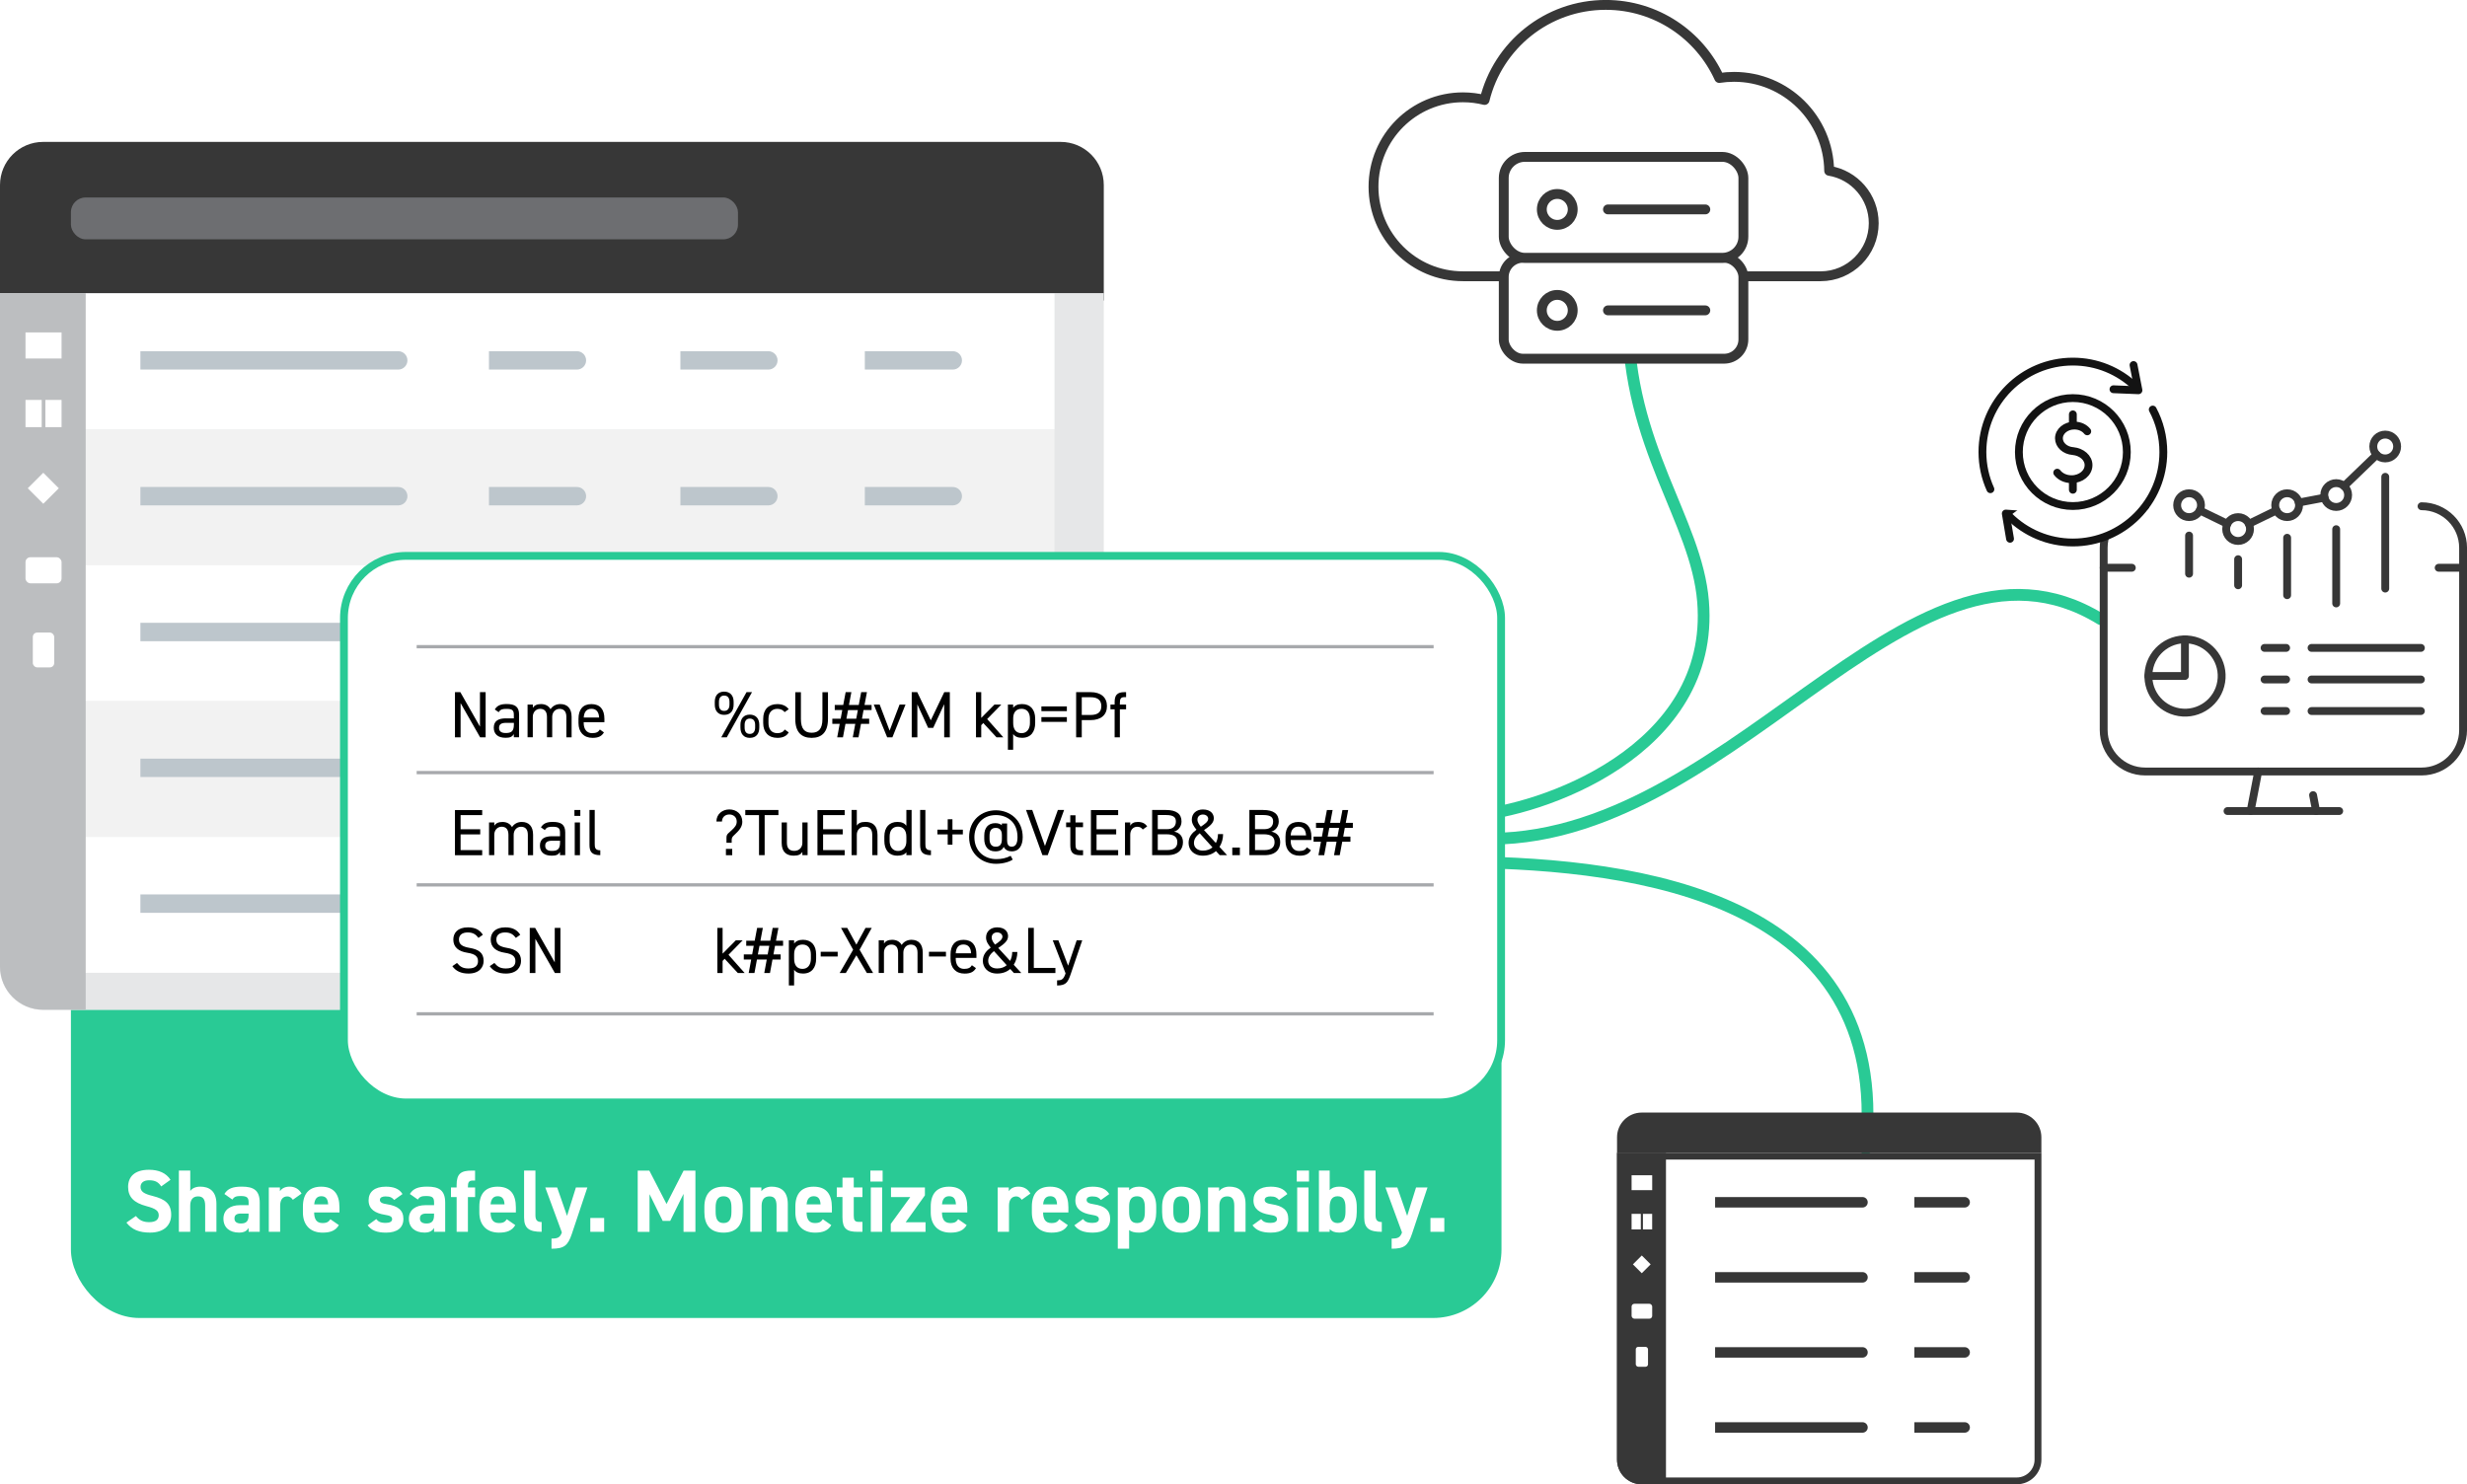 <?xml version="1.0" encoding="UTF-8"?><svg id="Layer_2" xmlns="http://www.w3.org/2000/svg" width="630.68" height="379.49" xmlns:xlink="http://www.w3.org/1999/xlink" viewBox="0 0 630.68 379.49"><defs><style>.cls-1,.cls-2,.cls-3,.cls-4,.cls-5{fill:none;}.cls-2{stroke:#a7a9ac;stroke-width:.84px;}.cls-2,.cls-6{stroke-miterlimit:10;}.cls-7{fill:#6d6e71;}.cls-3,.cls-4,.cls-8,.cls-9,.cls-5{stroke-linecap:round;stroke-linejoin:round;}.cls-3,.cls-8{stroke:#131313;}.cls-3,.cls-8,.cls-6{stroke-width:2px;}.cls-10{fill:#bcbec0;}.cls-4{stroke-width:3px;}.cls-4,.cls-6{stroke:#29ca95;}.cls-8,.cls-11,.cls-9,.cls-6{fill:#fff;}.cls-12{fill:#373737;}.cls-9{stroke-width:2.52px;}.cls-9,.cls-5{stroke:#373737;}.cls-13{fill:#f2f2f2;}.cls-14{fill:#29ca95;}.cls-6{filter:url(#outer-glow-1);}.cls-15{fill:#bdc6cc;}.cls-16{fill:#e6e7e8;}.cls-5{stroke-width:2.01px;}</style><filter id="outer-glow-1" x="62.73" y="116.52" width="347" height="191" filterUnits="userSpaceOnUse"><feOffset dx="0" dy="0"/><feGaussianBlur result="blur" stdDeviation="8"/><feFlood flood-color="#000" flood-opacity=".25"/><feComposite in2="blur" operator="in"/><feComposite in="SourceGraphic"/></filter></defs><g id="Layer_1-2"><rect class="cls-14" x="18.13" y="233.37" width="365.72" height="103.6" rx="17.48" ry="17.48"/><rect class="cls-1" x="26.49" y="299.28" width="349.14" height="30.51"/><path class="cls-11" d="M41.22,303.35c-.68-1.07-1.5-1.59-3.09-1.59-1.43,0-2.2.66-2.2,1.72,0,1.22,1,1.77,3.09,2.29,3.27.82,4.74,2.04,4.74,4.81,0,2.56-1.72,4.56-5.4,4.56-2.75,0-4.65-.75-6.04-2.56l2.43-1.68c.84,1.04,1.79,1.57,3.4,1.57,1.81,0,2.43-.79,2.43-1.75,0-1.09-.66-1.7-3.2-2.36-3.09-.82-4.63-2.29-4.63-4.88s1.63-4.4,5.35-4.4c2.5,0,4.38.84,5.49,2.56l-2.38,1.7Z"/><path class="cls-11" d="M45.74,299.28h2.9v5.2c.43-.57,1.23-1.09,2.54-1.09,2.29,0,4.15,1.09,4.15,4.45v7.1h-2.88v-6.65c0-1.77-.64-2.41-1.82-2.41-1.34,0-2,.89-2,2.38v6.67h-2.9v-15.66Z"/><path class="cls-11" d="M61.31,308.13h2.25v-.66c0-1.27-.39-1.68-2.02-1.68-1.11,0-1.66.16-2.13.91l-2.04-1.43c.84-1.38,2.11-1.88,4.45-1.88,2.93,0,4.58.86,4.58,4.11v7.44h-2.84v-1c-.45.77-1.13,1.2-2.45,1.2-2.36,0-3.99-1.25-3.99-3.56s1.82-3.45,4.2-3.45ZM63.55,310.27h-1.91c-1.18,0-1.7.39-1.7,1.27s.66,1.27,1.66,1.27c1.32,0,1.95-.57,1.95-2.11v-.43Z"/><path class="cls-11" d="M74.86,306.75c-.29-.43-.7-.86-1.43-.86-1.09,0-1.81.79-1.81,2.38v6.67h-2.9v-11.34h2.84v.95c.39-.57,1.13-1.16,2.47-1.16s2.38.59,3.06,1.77l-2.22,1.59Z"/><path class="cls-11" d="M86.63,313.22c-.79,1.38-2.11,1.93-4.15,1.93-3.4,0-5.04-2.2-5.04-5.13v-1.54c0-3.43,1.72-5.08,4.67-5.08,3.2,0,4.67,1.86,4.67,5.31v1.29h-6.47c.02,1.57.52,2.7,2.13,2.7,1.2,0,1.59-.36,2.02-.98l2.16,1.5ZM80.33,307.93h3.56c-.07-1.48-.66-2.09-1.75-2.09-1.16,0-1.7.79-1.81,2.09Z"/><path class="cls-11" d="M100.77,306.8c-.5-.59-1-.91-2.22-.91-.75,0-1.43.23-1.43.89s.61.93,1.81,1.11c2.79.43,4.2,1.5,4.2,3.74s-1.52,3.52-4.45,3.52c-2.31,0-3.72-.57-4.7-1.88l2.22-1.59c.45.61,1.02.98,2.43.98,1,0,1.61-.34,1.61-.93,0-.7-.5-.93-1.93-1.16-2.36-.39-4.08-1.38-4.08-3.68,0-2.16,1.54-3.49,4.38-3.49,1.86,0,3.4.43,4.29,1.88l-2.13,1.52Z"/><path class="cls-11" d="M108.72,308.13h2.25v-.66c0-1.27-.39-1.68-2.02-1.68-1.11,0-1.66.16-2.13.91l-2.04-1.43c.84-1.38,2.11-1.88,4.45-1.88,2.93,0,4.58.86,4.58,4.11v7.44h-2.84v-1c-.45.77-1.13,1.2-2.45,1.2-2.36,0-3.99-1.25-3.99-3.56s1.82-3.45,4.2-3.45ZM110.96,310.27h-1.91c-1.18,0-1.7.39-1.7,1.27s.66,1.27,1.66,1.27c1.32,0,1.95-.57,1.95-2.11v-.43Z"/><path class="cls-11" d="M116.73,303.6v-.61c0-2.93,1.13-3.7,3.88-3.7h.84v2.54h-.54c-1.07,0-1.29.48-1.29,1.61v.16h1.84v2.45h-1.84v8.89h-2.88v-8.89h-1.45v-2.45h1.45Z"/><path class="cls-11" d="M131.73,313.22c-.79,1.38-2.11,1.93-4.15,1.93-3.4,0-5.04-2.2-5.04-5.13v-1.54c0-3.43,1.72-5.08,4.67-5.08,3.2,0,4.67,1.86,4.67,5.31v1.29h-6.47c.02,1.57.52,2.7,2.13,2.7,1.2,0,1.59-.36,2.02-.98l2.16,1.5ZM125.42,307.93h3.56c-.07-1.48-.66-2.09-1.75-2.09-1.16,0-1.7.79-1.81,2.09Z"/><path class="cls-11" d="M133.98,299.28h2.9v11.37c0,1.22.36,1.79,1.59,1.79v2.5c-3.06,0-4.49-.79-4.49-3.63v-12.03Z"/><path class="cls-11" d="M142.44,303.6l2.52,7.26,2.27-7.26h2.93l-3.97,11.87c-1.02,3.04-2.02,3.79-5.2,3.79v-2.59c1.57,0,2.18-.25,2.65-1.57l-4.24-11.5h3.04Z"/><path class="cls-11" d="M154.45,314.94h-3.54v-3.54h3.54v3.54Z"/><path class="cls-11" d="M170.4,307.82l4.36-8.53h3.02v15.66h-3.04v-9.71l-3.4,6.9h-1.93l-3.36-6.83v9.64h-3.02v-15.66h2.97l4.4,8.53Z"/><path class="cls-11" d="M189.87,309.93c0,3.11-1.47,5.22-4.9,5.22s-4.9-2.04-4.9-5.22v-1.36c0-3.4,1.79-5.17,4.9-5.17s4.9,1.77,4.9,5.17v1.36ZM186.99,309.84v-1.18c0-1.82-.59-2.81-2.02-2.81s-2.02,1-2.02,2.81v1.18c0,1.63.41,2.86,2.02,2.86s2.02-1.23,2.02-2.86Z"/><path class="cls-11" d="M191.8,303.6h2.84v.95c.43-.57,1.34-1.16,2.61-1.16,2.29,0,4.15,1.09,4.15,4.45v7.1h-2.88v-6.65c0-1.77-.63-2.41-1.81-2.41-1.34,0-2,.89-2,2.38v6.67h-2.9v-11.34Z"/><path class="cls-11" d="M212.52,313.22c-.79,1.38-2.11,1.93-4.15,1.93-3.4,0-5.04-2.2-5.04-5.13v-1.54c0-3.43,1.72-5.08,4.67-5.08,3.2,0,4.67,1.86,4.67,5.31v1.29h-6.47c.02,1.57.52,2.7,2.13,2.7,1.2,0,1.59-.36,2.02-.98l2.16,1.5ZM206.21,307.93h3.56c-.07-1.48-.66-2.09-1.75-2.09-1.16,0-1.7.79-1.82,2.09Z"/><path class="cls-11" d="M213.93,303.6h1.45v-2.5h2.88v2.5h2.22v2.45h-2.22v4.74c0,1.13.23,1.61,1.29,1.61h.93v2.54h-1.23c-2.75,0-3.88-.77-3.88-3.7v-5.2h-1.45v-2.45Z"/><path class="cls-11" d="M222.51,299.28h3.13v2.81h-3.13v-2.81ZM222.62,303.6h2.9v11.34h-2.9v-11.34Z"/><path class="cls-11" d="M232.7,306.05h-4.92v-2.45h8.67v2.02l-4.92,6.88h5.08v2.45h-8.89v-2.02l4.99-6.88Z"/><path class="cls-11" d="M247.13,313.22c-.79,1.38-2.11,1.93-4.15,1.93-3.4,0-5.04-2.2-5.04-5.13v-1.54c0-3.43,1.72-5.08,4.67-5.08,3.2,0,4.67,1.86,4.67,5.31v1.29h-6.47c.02,1.57.52,2.7,2.13,2.7,1.2,0,1.59-.36,2.02-.98l2.16,1.5ZM240.82,307.93h3.56c-.07-1.48-.66-2.09-1.75-2.09-1.16,0-1.7.79-1.81,2.09Z"/><path class="cls-11" d="M261.2,306.75c-.29-.43-.7-.86-1.43-.86-1.09,0-1.82.79-1.82,2.38v6.67h-2.9v-11.34h2.84v.95c.39-.57,1.13-1.16,2.47-1.16s2.38.59,3.06,1.77l-2.22,1.59Z"/><path class="cls-11" d="M272.98,313.22c-.79,1.38-2.11,1.93-4.15,1.93-3.4,0-5.04-2.2-5.04-5.13v-1.54c0-3.43,1.72-5.08,4.67-5.08,3.2,0,4.67,1.86,4.67,5.31v1.29h-6.47c.02,1.57.52,2.7,2.13,2.7,1.2,0,1.59-.36,2.02-.98l2.16,1.5ZM266.67,307.93h3.56c-.07-1.48-.66-2.09-1.75-2.09-1.16,0-1.7.79-1.81,2.09Z"/><path class="cls-11" d="M281.44,306.8c-.5-.59-1-.91-2.22-.91-.75,0-1.43.23-1.43.89s.61.93,1.82,1.11c2.79.43,4.2,1.5,4.2,3.74s-1.52,3.52-4.45,3.52c-2.31,0-3.72-.57-4.7-1.88l2.22-1.59c.45.61,1.02.98,2.43.98,1,0,1.61-.34,1.61-.93,0-.7-.5-.93-1.93-1.16-2.36-.39-4.08-1.38-4.08-3.68,0-2.16,1.54-3.49,4.38-3.49,1.86,0,3.4.43,4.29,1.88l-2.13,1.52Z"/><path class="cls-11" d="M295.58,310.02c0,2.95-1.5,5.13-4.42,5.13-1.18,0-1.97-.23-2.5-.66v4.77h-2.9v-15.66h2.9v.75c.54-.61,1.36-.95,2.52-.95,2.63,0,4.4,1.84,4.4,5.08v1.54ZM292.68,309.84v-1.18c0-1.82-.57-2.81-2-2.81s-2.02.91-2.02,2.56v1.43c0,1.63.39,2.86,2.02,2.86s2-1.23,2-2.86Z"/><path class="cls-11" d="M306.89,309.93c0,3.11-1.47,5.22-4.9,5.22s-4.9-2.04-4.9-5.22v-1.36c0-3.4,1.79-5.17,4.9-5.17s4.9,1.77,4.9,5.17v1.36ZM304,309.84v-1.18c0-1.82-.59-2.81-2.02-2.81s-2.02,1-2.02,2.81v1.18c0,1.63.41,2.86,2.02,2.86s2.02-1.23,2.02-2.86Z"/><path class="cls-11" d="M308.82,303.6h2.84v.95c.43-.57,1.34-1.16,2.61-1.16,2.29,0,4.15,1.09,4.15,4.45v7.1h-2.88v-6.65c0-1.77-.63-2.41-1.81-2.41-1.34,0-2,.89-2,2.38v6.67h-2.9v-11.34Z"/><path class="cls-11" d="M326.97,306.8c-.5-.59-1-.91-2.22-.91-.75,0-1.43.23-1.43.89s.61.93,1.82,1.11c2.79.43,4.2,1.5,4.2,3.74s-1.52,3.52-4.45,3.52c-2.31,0-3.72-.57-4.7-1.88l2.22-1.59c.45.61,1.02.98,2.43.98,1,0,1.61-.34,1.61-.93,0-.7-.5-.93-1.93-1.16-2.36-.39-4.08-1.38-4.08-3.68,0-2.16,1.54-3.49,4.38-3.49,1.86,0,3.4.43,4.29,1.88l-2.13,1.52Z"/><path class="cls-11" d="M331.51,299.28h3.13v2.81h-3.13v-2.81ZM331.62,303.6h2.9v11.34h-2.9v-11.34Z"/><path class="cls-11" d="M339.93,304.3c.61-.66,1.48-.91,2.45-.91,2.72,0,4.47,1.77,4.47,5.17v1.36c0,3.11-1.47,5.22-4.47,5.22-1.11,0-1.91-.29-2.45-.88v.68h-2.75v-15.66h2.75v5.01ZM343.97,309.84v-1.18c0-1.82-.59-2.81-2.02-2.81s-2.02,1-2.02,2.81v1.18c0,1.63.5,2.86,2.02,2.86s2.02-1.23,2.02-2.86Z"/><path class="cls-11" d="M348.76,299.28h2.9v11.37c0,1.22.36,1.79,1.59,1.79v2.5c-3.06,0-4.49-.79-4.49-3.63v-12.03Z"/><path class="cls-11" d="M357.22,303.6l2.52,7.26,2.27-7.26h2.93l-3.97,11.87c-1.02,3.04-2.02,3.79-5.2,3.79v-2.59c1.57,0,2.18-.25,2.65-1.57l-4.24-11.5h3.04Z"/><path class="cls-11" d="M369.23,314.94h-3.54v-3.54h3.54v3.54Z"/><path class="cls-12" d="M11.03,36.28h260.12c6.09,0,11.03,4.94,11.03,11.03v29.53H0v-29.53c0-6.09,4.94-11.03,11.03-11.03Z"/><path class="cls-16" d="M0,74.94h282.18v172.25c0,6.09-4.94,11.03-11.03,11.03H11.03c-6.09,0-11.03-4.94-11.03-11.03V74.94h0Z"/><rect class="cls-11" x="21.36" y="75.09" width="248.22" height="34.74"/><path class="cls-15" d="M35.89,89.79h65.92c1.29,0,2.35,1.05,2.35,2.35h0c0,1.29-1.05,2.35-2.35,2.35H35.89v-4.69h0Z"/><path class="cls-15" d="M125,89.79h22.49c1.29,0,2.35,1.05,2.35,2.35h0c0,1.29-1.05,2.35-2.35,2.35h-22.49v-4.69h0Z"/><path class="cls-15" d="M173.94,89.79h22.49c1.29,0,2.35,1.05,2.35,2.35h0c0,1.29-1.05,2.35-2.35,2.35h-22.49v-4.69h0Z"/><path class="cls-15" d="M221.09,89.79h22.49c1.29,0,2.35,1.05,2.35,2.35h0c0,1.29-1.05,2.35-2.35,2.35h-22.49v-4.69h0Z"/><rect class="cls-13" x="21.36" y="109.81" width="248.22" height="34.74"/><path class="cls-15" d="M35.89,124.51h65.92c1.29,0,2.35,1.05,2.35,2.35h0c0,1.29-1.05,2.35-2.35,2.35H35.89v-4.69h0Z"/><path class="cls-15" d="M125,124.51h22.49c1.29,0,2.35,1.05,2.35,2.35h0c0,1.29-1.05,2.35-2.35,2.35h-22.49v-4.69h0Z"/><path class="cls-15" d="M173.94,124.51h22.49c1.29,0,2.35,1.05,2.35,2.35h0c0,1.29-1.05,2.35-2.35,2.35h-22.49v-4.69h0Z"/><path class="cls-15" d="M221.09,124.51h22.49c1.29,0,2.35,1.05,2.35,2.35h0c0,1.29-1.05,2.35-2.35,2.35h-22.49v-4.69h0Z"/><rect class="cls-11" x="21.36" y="144.54" width="248.22" height="34.74"/><path class="cls-15" d="M35.89,159.24h65.92c1.29,0,2.35,1.05,2.35,2.35h0c0,1.29-1.05,2.35-2.35,2.35H35.89v-4.69h0Z"/><path class="cls-15" d="M125,159.24h22.49c1.29,0,2.35,1.05,2.35,2.35h0c0,1.29-1.05,2.35-2.35,2.35h-22.49v-4.69h0Z"/><path class="cls-15" d="M173.94,159.24h22.49c1.29,0,2.35,1.05,2.35,2.35h0c0,1.29-1.05,2.35-2.35,2.35h-22.49v-4.69h0Z"/><path class="cls-15" d="M221.09,159.24h22.49c1.29,0,2.35,1.05,2.35,2.35h0c0,1.29-1.05,2.35-2.35,2.35h-22.49v-4.69h0Z"/><rect class="cls-13" x="21.36" y="179.26" width="248.22" height="34.74"/><path class="cls-15" d="M35.89,193.96h65.92c1.29,0,2.35,1.05,2.35,2.35h0c0,1.29-1.05,2.35-2.35,2.35H35.89v-4.69h0Z"/><path class="cls-15" d="M125,193.96h22.49c1.29,0,2.35,1.05,2.35,2.35h0c0,1.29-1.05,2.35-2.35,2.35h-22.49v-4.69h0Z"/><path class="cls-15" d="M173.94,193.96h22.49c1.29,0,2.35,1.05,2.35,2.35h0c0,1.29-1.05,2.35-2.35,2.35h-22.49v-4.69h0Z"/><path class="cls-15" d="M221.09,193.96h22.49c1.29,0,2.35,1.05,2.35,2.35h0c0,1.29-1.05,2.35-2.35,2.35h-22.49v-4.69h0Z"/><rect class="cls-11" x="21.36" y="213.98" width="248.22" height="34.74"/><path class="cls-15" d="M35.89,228.68h65.92c1.29,0,2.35,1.05,2.35,2.35h0c0,1.29-1.05,2.35-2.35,2.35H35.89v-4.69h0Z"/><path class="cls-15" d="M125,228.68h22.49c1.29,0,2.35,1.05,2.35,2.35h0c0,1.29-1.05,2.35-2.35,2.35h-22.49v-4.69h0Z"/><path class="cls-15" d="M173.94,228.68h22.49c1.29,0,2.35,1.05,2.35,2.35h0c0,1.29-1.05,2.35-2.35,2.35h-22.49v-4.69h0Z"/><path class="cls-15" d="M221.09,228.68h22.49c1.29,0,2.35,1.05,2.35,2.35h0c0,1.29-1.05,2.35-2.35,2.35h-22.49v-4.69h0Z"/><path class="cls-10" d="M0,74.94h21.91v183.22h-10.89c-6.08,0-11.02-4.94-11.02-11.02V74.94h0Z"/><rect class="cls-11" x="6.52" y="84.99" width="9.22" height="6.67"/><rect class="cls-11" x="6.52" y="142.47" width="9.22" height="6.67" rx="1.25" ry="1.25"/><rect class="cls-11" x="8.39" y="161.73" width="5.47" height="8.9" rx="1.11" ry="1.11"/><rect class="cls-11" x="6.52" y="102.25" width="4.14" height="6.96"/><rect class="cls-11" x="11.6" y="102.25" width="4.14" height="6.96"/><rect class="cls-11" x="8.26" y="122.03" width="5.61" height="5.61" transform="translate(-85.03 44.39) rotate(-45)"/><rect class="cls-7" x="18.13" y="50.49" width="170.53" height="10.7" rx="3.76" ry="3.76"/><path class="cls-4" d="M376.09,208.56c17.51-1.13,62.41-16.4,59.29-54.78-1.69-20.89-19.2-39.53-19.2-72.85"/><path class="cls-4" d="M374.96,214.2c66.07,5.65,112.38-86.4,162.07-55.91"/><path class="cls-4" d="M374.96,220.41c43.48.56,108.58,8.83,102.01,73.31"/><rect class="cls-6" x="87.93" y="142.12" width="295.82" height="139.75" rx="15.91" ry="15.91"/><rect class="cls-1" x="114.89" y="176.96" width="259.01" height="93.88"/><path d="M124.15,176.96v11.55h-1.41l-4.99-8.74v8.74h-1.44v-11.55h1.37l5.02,8.82v-8.82h1.44Z"/><path d="M129.37,183.67h1.99v-.97c0-1.19-.55-1.46-1.86-1.46-1,0-1.54.08-2.01.85l-1-.7c.59-.97,1.44-1.39,3.03-1.39,2.13,0,3.18.69,3.18,2.69v5.81h-1.34v-.82c-.47.77-1.04.95-2.13.95-1.94,0-3-.95-3-2.58,0-1.81,1.29-2.39,3.13-2.39ZM131.36,184.81h-1.99c-1.32,0-1.79.45-1.79,1.29,0,.94.67,1.31,1.66,1.31,1.24,0,2.13-.23,2.13-2.11v-.49Z"/><path d="M134.88,180.14h1.34v.82c.37-.57,1-.95,2.08-.95s1.97.45,2.44,1.32c.57-.89,1.49-1.32,2.51-1.32,1.79,0,2.88,1.1,2.88,3.28v5.22h-1.34v-5.21c0-1.52-.75-2.06-1.74-2.06-1.07,0-1.88.85-1.88,2.04v5.22h-1.34v-5.21c0-1.52-.75-2.06-1.74-2.06-1.09,0-1.88.89-1.88,2.04v5.22h-1.34v-8.37Z"/><path d="M154.4,187.24c-.59,1.02-1.47,1.41-2.93,1.41-2.24,0-3.58-1.46-3.58-3.78v-1.1c0-2.38,1.12-3.75,3.31-3.75s3.31,1.36,3.31,3.75v.87h-5.29v.23c0,1.44.69,2.58,2.14,2.58,1.09,0,1.64-.32,1.99-.94l1.04.74ZM149.23,183.46h3.93c-.07-1.41-.69-2.24-1.96-2.24s-1.89.85-1.97,2.24Z"/><path d="M187.55,180.14c0,1.51-.72,2.63-2.43,2.63-1.52,0-2.39-1-2.39-2.63v-.72c0-1.62.9-2.59,2.39-2.59s2.43.95,2.43,2.59v.72ZM186.49,180.12v-.67c0-1.04-.47-1.61-1.37-1.61-.85,0-1.32.59-1.32,1.61v.67c0,.94.33,1.64,1.32,1.64s1.37-.72,1.37-1.64ZM192.25,176.96l-6.45,11.55h-1.41l6.46-11.55h1.39ZM194.11,186.02c0,1.51-.72,2.63-2.43,2.63-1.52,0-2.39-1-2.39-2.63v-.72c0-1.62.9-2.59,2.39-2.59s2.43.95,2.43,2.59v.72ZM193.05,186v-.67c0-1.04-.47-1.61-1.37-1.61-.85,0-1.32.59-1.32,1.61v.67c0,.94.33,1.64,1.32,1.64s1.37-.72,1.37-1.64Z"/><path d="M201.63,187.24c-.52.97-1.54,1.41-2.9,1.41-2.29,0-3.62-1.47-3.62-3.78v-1.1c0-2.38,1.36-3.75,3.62-3.75,1.26,0,2.29.45,2.9,1.31l-1.05.74c-.37-.54-1.07-.84-1.84-.84-1.44,0-2.28.97-2.28,2.54v1.1c0,1.44.67,2.58,2.28,2.58.79,0,1.51-.27,1.86-.94l1.04.74Z"/><path d="M211.67,176.96v6.85c0,3.42-1.62,4.84-4.18,4.84s-4.18-1.42-4.18-4.82v-6.86h1.44v6.86c0,2.53.97,3.51,2.75,3.51s2.75-.99,2.75-3.51v-6.86h1.44Z"/><path d="M215.57,180.24l.62-3.28h1.46l-.62,3.28h2.51l.62-3.28h1.47l-.62,3.28h1.81v1.3h-2.06l-.4,2.21h1.84v1.31h-2.09l-.64,3.45h-1.46l.64-3.45h-2.51l-.64,3.45h-1.47l.64-3.45h-1.89v-1.31h2.14l.4-2.21h-1.92v-1.3h2.18ZM216.38,183.76h2.51l.42-2.21h-2.51l-.42,2.21Z"/><path d="M231.49,180.14l-3.35,8.37h-1.34l-3.42-8.37h1.51l2.54,6.66,2.54-6.66h1.51Z"/><path d="M237.95,184.16l3.45-7.2h1.42v11.55h-1.44v-8.47l-2.81,6.06h-1.29l-2.76-6.01v8.42h-1.44v-11.55h1.41l3.46,7.2Z"/><path d="M255.98,180.14l-3.62,3.7,4.13,4.67h-1.74l-3.38-3.65-.52.55v3.1h-1.34v-11.55h1.34v6.59l3.38-3.41h1.74Z"/><path d="M261.29,180.01c2.08,0,3.35,1.36,3.35,3.75v1.1c0,2.18-1.07,3.78-3.35,3.78-1.11,0-1.83-.35-2.28-.97v4.02h-1.34v-11.55h1.34v.84c.45-.62,1.17-.97,2.28-.97ZM263.3,184.86v-1.1c0-1.59-.77-2.54-2.14-2.54s-2.14.92-2.14,2.43v1.22c0,1.44.6,2.58,2.14,2.58,1.42,0,2.14-1.16,2.14-2.58Z"/><path d="M266.23,180.61h6.51v1.21h-6.51v-1.21ZM266.23,183.35h6.51v1.21h-6.51v-1.21Z"/><path d="M276.55,184.11v4.4h-1.44v-11.55h3.68c2.66,0,4.2,1.34,4.2,3.58s-1.52,3.57-4.2,3.57h-2.24ZM278.79,182.8c1.96,0,2.76-.84,2.76-2.26s-.8-2.28-2.76-2.28h-2.24v4.54h2.24Z"/><path d="M284.95,180.14v-.6c0-1.74.57-2.58,2.54-2.58h.39v1.27h-.33c-1.12,0-1.26.49-1.26,1.64v.27h1.59v1.21h-1.59v7.16h-1.34v-7.16h-1.07v-1.21h1.07Z"/><path d="M123.27,207.09v1.31h-5.52v3.62h5.02v1.31h-5.02v4.02h5.52v1.31h-6.96v-11.55h6.96Z"/><path d="M125.03,210.28h1.34v.82c.37-.57,1-.95,2.08-.95s1.97.45,2.44,1.32c.57-.89,1.49-1.32,2.51-1.32,1.79,0,2.88,1.1,2.88,3.28v5.22h-1.34v-5.21c0-1.52-.75-2.06-1.74-2.06-1.07,0-1.88.85-1.88,2.04v5.22h-1.34v-5.21c0-1.52-.75-2.06-1.74-2.06-1.09,0-1.88.89-1.88,2.04v5.22h-1.34v-8.37Z"/><path d="M141.17,213.81h1.99v-.97c0-1.19-.55-1.46-1.86-1.46-1,0-1.54.08-2.01.85l-1-.7c.59-.97,1.44-1.39,3.03-1.39,2.13,0,3.18.69,3.18,2.69v5.81h-1.34v-.82c-.47.77-1.04.95-2.13.95-1.94,0-3-.95-3-2.58,0-1.81,1.29-2.39,3.13-2.39ZM143.16,214.95h-1.99c-1.32,0-1.79.45-1.79,1.29,0,.94.67,1.31,1.66,1.31,1.24,0,2.13-.23,2.13-2.11v-.49Z"/><path d="M146.85,207.09h1.51v1.51h-1.51v-1.51ZM146.93,210.28h1.34v8.37h-1.34v-8.37Z"/><path d="M150.7,207.09h1.34v8.64c0,.9.05,1.67,1.42,1.67v1.24c-2.11,0-2.76-.84-2.76-2.58v-8.97Z"/><path d="M185.72,215.48v-1.29c0-.5.12-.84.49-1.17l.82-.74c.87-.79,1.31-1.36,1.31-2.23,0-1.21-.92-1.81-1.88-1.81-1.04,0-1.86.62-1.89,1.81h-1.42c0-1.91,1.51-3.1,3.31-3.1s3.31,1.19,3.31,3.16c0,1.37-.92,2.29-1.74,3.08l-.49.47c-.35.35-.49.59-.49,1.19v.62h-1.34ZM187.19,217.04h-1.61v1.61h1.61v-1.61Z"/><path d="M199,207.09v1.31h-3.52v10.24h-1.44v-10.24h-3.51v-1.31h8.47Z"/><path d="M206.46,218.64h-1.34v-.82c-.42.64-1,.95-2.24.95-1.79,0-3.05-.94-3.05-3.28v-5.22h1.34v5.21c0,1.69.92,2.06,1.91,2.06,1.26,0,2.04-.89,2.04-2.04v-5.22h1.34v8.37Z"/><path d="M215.94,207.09v1.31h-5.52v3.62h5.02v1.31h-5.02v4.02h5.52v1.31h-6.96v-11.55h6.96Z"/><path d="M217.7,207.09h1.34v4c.42-.64,1-.95,2.24-.95,1.79,0,3.05.94,3.05,3.28v5.22h-1.34v-5.21c0-1.69-.92-2.06-1.91-2.06-1.26,0-2.04.89-2.04,2.04v5.22h-1.34v-11.55Z"/><path d="M231.71,207.09h1.34v11.55h-1.34v-.74c-.45.59-1.17.87-2.28.87-2.28,0-3.35-1.61-3.35-3.78v-1.1c0-2.39,1.27-3.75,3.35-3.75,1.1,0,1.82.35,2.28.97v-4.02ZM231.71,215.11v-1.22c0-1.57-.77-2.54-2.14-2.54s-2.14.95-2.14,2.54v1.1c0,1.42.72,2.58,2.14,2.58s2.14-1.07,2.14-2.46Z"/><path d="M235.23,207.09h1.34v8.64c0,.9.05,1.67,1.42,1.67v1.24c-2.11,0-2.76-.84-2.76-2.58v-8.97Z"/><path d="M239.64,212.12h2.64v-2.66h1.21v2.66h2.66v1.21h-2.66v2.64h-1.21v-2.64h-2.64v-1.21Z"/><path d="M257.47,214.88c0,1.34.59,1.59,1.19,1.59,1.1,0,1.46-1.04,1.46-2.44,0-4.07-2.9-5.64-5.51-5.64-3.83,0-5.51,3.01-5.51,5.64,0,3.7,2.66,5.62,5.59,5.62,1.37,0,2.48-.23,3.68-.84l.52.95c-.47.4-2.13,1.09-4.29,1.09-3.4,0-6.85-2.39-6.85-6.83s3.3-6.85,6.85-6.85,6.85,2.49,6.85,6.85c0,2.06-.85,3.65-2.83,3.65-.85,0-1.66-.37-2.03-1.16-.33.77-.99,1.16-2.16,1.16-1.91,0-2.81-1.36-2.81-3.18v-.87c0-2.03,1.05-3.16,2.81-3.16.77,0,1.31.2,1.69.55v-.47h1.34v4.33ZM256.13,214.43v-.92c0-1.22-.54-1.84-1.57-1.84-1.11,0-1.59.67-1.59,2.03v.74c0,1.24.45,2.04,1.59,2.04,1.24,0,1.57-.8,1.57-2.04Z"/><path d="M263.89,207.09l3.25,9.21,3.3-9.21h1.59l-4.18,11.55h-1.36l-4.19-11.55h1.59Z"/><path d="M272.54,210.28h1.07v-1.84h1.34v1.84h1.92v1.21h-1.92v4.25c0,1.15.13,1.64,1.26,1.64h.67v1.27h-.72c-1.97,0-2.54-.84-2.54-2.58v-4.59h-1.07v-1.21Z"/><path d="M285.85,207.09v1.31h-5.52v3.62h5.02v1.31h-5.02v4.02h5.52v1.31h-6.96v-11.55h6.96Z"/><path d="M292.14,212.08c-.35-.49-.79-.7-1.41-.7-1.02,0-1.79.77-1.79,2.03v5.24h-1.34v-8.37h1.34v.82c.35-.59.92-.95,1.94-.95,1.14,0,1.86.38,2.39,1.14l-1.14.8Z"/><path d="M298.07,207.09c2.69,0,3.98,1.02,3.98,2.95,0,1.21-.79,2.31-1.91,2.58,1.46.27,2.28,1.24,2.28,2.71,0,1.67-1.02,3.31-3.98,3.31h-3.9v-11.55h3.53ZM295.98,212h2.34c1.62,0,2.29-.82,2.29-1.96,0-1.02-.52-1.66-2.54-1.66h-2.09v3.62ZM295.98,217.34h2.46c1.74,0,2.54-.75,2.54-2.01,0-1.39-.9-2.03-2.81-2.03h-2.19v4.03Z"/><path d="M305.87,212.13c-.7-.85-1.19-1.61-1.19-2.58,0-1.56,1.17-2.59,2.83-2.59,2.09,0,2.8,1.21,2.8,2.26,0,1.31-1.26,2.14-2.51,3.01l3.03,3.3c.37-.69.54-1.47.54-2.28h1.31c0,1.14-.3,2.31-.92,3.28l1.94,2.11h-1.89l-.95-1.04c-.82.72-1.92,1.17-3.35,1.17-2.46,0-3.65-1.61-3.65-3.25s.95-2.59,2.03-3.4ZM309.96,216.64l-3.26-3.6c-.84.67-1.47,1.44-1.47,2.48,0,1.21.92,1.96,2.28,1.96,1.04,0,1.86-.32,2.46-.84ZM306.99,211.36c1-.67,1.88-1.26,1.88-2.04,0-.45-.42-1.07-1.36-1.07-.82,0-1.39.52-1.39,1.31,0,.69.47,1.34.87,1.81Z"/><path d="M316.97,218.64h-1.94v-1.94h1.94v1.94Z"/><path d="M322.93,207.09c2.69,0,3.98,1.02,3.98,2.95,0,1.21-.79,2.31-1.91,2.58,1.46.27,2.28,1.24,2.28,2.71,0,1.67-1.02,3.31-3.98,3.31h-3.9v-11.55h3.53ZM320.84,212h2.34c1.62,0,2.29-.82,2.29-1.96,0-1.02-.52-1.66-2.54-1.66h-2.09v3.62ZM320.84,217.34h2.46c1.74,0,2.54-.75,2.54-2.01,0-1.39-.9-2.03-2.81-2.03h-2.19v4.03Z"/><path d="M335.14,217.37c-.59,1.02-1.47,1.41-2.93,1.41-2.24,0-3.58-1.46-3.58-3.78v-1.1c0-2.38,1.12-3.75,3.31-3.75s3.31,1.36,3.31,3.75v.87h-5.29v.23c0,1.44.69,2.58,2.14,2.58,1.09,0,1.64-.32,1.99-.94l1.04.74ZM329.96,213.59h3.93c-.07-1.41-.69-2.24-1.96-2.24s-1.89.85-1.97,2.24Z"/><path d="M338.6,210.38l.62-3.28h1.46l-.62,3.28h2.51l.62-3.28h1.47l-.62,3.28h1.81v1.3h-2.06l-.4,2.21h1.84v1.31h-2.09l-.64,3.45h-1.46l.64-3.45h-2.51l-.64,3.45h-1.47l.64-3.45h-1.89v-1.31h2.14l.4-2.21h-1.92v-1.3h2.18ZM339.41,213.89h2.51l.42-2.21h-2.51l-.42,2.21Z"/><path d="M122.32,239.79c-.62-.8-1.29-1.39-2.75-1.39-1.34,0-2.24.6-2.24,1.81,0,1.37,1.04,1.84,2.73,2.14,2.23.38,3.58,1.19,3.58,3.33,0,1.51-1,3.23-3.88,3.23-1.88,0-3.25-.64-4.12-1.89l1.19-.82c.75.89,1.42,1.41,2.93,1.41,1.89,0,2.44-.87,2.44-1.86,0-1.09-.55-1.83-2.73-2.16-2.18-.33-3.58-1.37-3.58-3.38,0-1.66,1.09-3.11,3.73-3.11,1.84,0,3,.62,3.82,1.89l-1.12.8Z"/><path d="M131.88,239.79c-.62-.8-1.29-1.39-2.75-1.39-1.34,0-2.24.6-2.24,1.81,0,1.37,1.04,1.84,2.73,2.14,2.23.38,3.58,1.19,3.58,3.33,0,1.51-1,3.23-3.88,3.23-1.88,0-3.25-.64-4.12-1.89l1.19-.82c.75.89,1.42,1.41,2.93,1.41,1.89,0,2.44-.87,2.44-1.86,0-1.09-.55-1.83-2.73-2.16-2.18-.33-3.58-1.37-3.58-3.38,0-1.66,1.09-3.11,3.73-3.11,1.84,0,3,.62,3.82,1.89l-1.12.8Z"/><path d="M143.27,237.23v11.55h-1.41l-4.99-8.74v8.74h-1.44v-11.55h1.37l5.02,8.82v-8.82h1.44Z"/><path d="M189.86,240.41l-3.62,3.7,4.13,4.67h-1.74l-3.38-3.65-.52.55v3.1h-1.34v-11.55h1.34v6.59l3.38-3.41h1.74Z"/><path d="M192.94,240.51l.62-3.28h1.46l-.62,3.28h2.51l.62-3.28h1.47l-.62,3.28h1.81v1.3h-2.06l-.4,2.21h1.84v1.31h-2.09l-.64,3.45h-1.46l.64-3.45h-2.51l-.64,3.45h-1.47l.64-3.45h-1.89v-1.31h2.14l.4-2.21h-1.92v-1.3h2.18ZM193.74,244.03h2.51l.42-2.21h-2.51l-.42,2.21Z"/><path d="M205.29,240.28c2.08,0,3.35,1.36,3.35,3.75v1.1c0,2.18-1.07,3.78-3.35,3.78-1.11,0-1.83-.35-2.28-.97v4.02h-1.34v-11.55h1.34v.84c.45-.62,1.17-.97,2.28-.97ZM207.3,245.13v-1.1c0-1.59-.77-2.54-2.14-2.54s-2.14.92-2.14,2.43v1.22c0,1.44.6,2.58,2.14,2.58,1.42,0,2.14-1.16,2.14-2.58Z"/><path d="M209.81,243.34h4.34v1.21h-4.34v-1.21Z"/><path d="M214.65,248.78l3.45-5.96-3.1-5.59h1.59l2.34,4.29,2.34-4.29h1.59l-3.11,5.59,3.46,5.96h-1.59l-2.69-4.54-2.7,4.54h-1.59Z"/><path d="M224.65,240.41h1.34v.82c.37-.57,1-.95,2.08-.95s1.97.45,2.44,1.32c.57-.89,1.49-1.32,2.51-1.32,1.79,0,2.88,1.1,2.88,3.28v5.22h-1.34v-5.21c0-1.52-.75-2.06-1.74-2.06-1.07,0-1.88.85-1.88,2.04v5.22h-1.34v-5.21c0-1.52-.75-2.06-1.74-2.06-1.09,0-1.88.89-1.88,2.04v5.22h-1.34v-8.37Z"/><path d="M237.49,243.34h4.34v1.21h-4.34v-1.21Z"/><path d="M249.51,247.51c-.59,1.02-1.47,1.41-2.93,1.41-2.24,0-3.58-1.46-3.58-3.78v-1.1c0-2.38,1.12-3.75,3.31-3.75s3.31,1.36,3.31,3.75v.87h-5.29v.23c0,1.44.69,2.58,2.14,2.58,1.09,0,1.64-.32,1.99-.94l1.04.74ZM244.33,243.72h3.93c-.07-1.41-.69-2.24-1.96-2.24s-1.89.85-1.97,2.24Z"/><path d="M253.27,242.27c-.7-.85-1.19-1.61-1.19-2.58,0-1.56,1.17-2.59,2.83-2.59,2.09,0,2.8,1.21,2.8,2.26,0,1.31-1.26,2.14-2.51,3.01l3.03,3.3c.37-.69.54-1.47.54-2.28h1.31c0,1.14-.3,2.31-.92,3.28l1.94,2.11h-1.89l-.95-1.04c-.82.72-1.92,1.17-3.35,1.17-2.46,0-3.65-1.61-3.65-3.25s.95-2.59,2.03-3.4ZM257.36,246.77l-3.26-3.6c-.84.67-1.47,1.44-1.47,2.48,0,1.21.92,1.96,2.28,1.96,1.04,0,1.86-.32,2.46-.84ZM254.39,241.5c1-.67,1.88-1.26,1.88-2.04,0-.45-.42-1.07-1.36-1.07-.82,0-1.39.52-1.39,1.31,0,.69.47,1.34.87,1.81Z"/><path d="M264.29,247.47h5.52v1.31h-6.96v-11.55h1.44v10.24Z"/><path d="M272.41,248.86l-3.28-8.45h1.44l2.49,6.49,2.19-6.49h1.42l-2.95,8.64c-.69,2.01-1.14,2.91-3.48,2.91v-1.31c1.1,0,1.62-.18,2.13-1.67l.03-.12Z"/><line class="cls-2" x1="106.52" y1="197.53" x2="366.5" y2="197.53"/><line class="cls-2" x1="106.52" y1="165.34" x2="366.5" y2="165.34"/><line class="cls-2" x1="106.52" y1="226.24" x2="366.5" y2="226.24"/><line class="cls-2" x1="106.52" y1="259.21" x2="366.5" y2="259.21"/><path class="cls-12" d="M419.69,284.45h95.87c3.48,0,6.31,2.83,6.31,6.31v3.98h-108.48v-3.98c0-3.48,2.83-6.31,6.31-6.31Z"/><path class="cls-11" d="M419.69,378.62c-3,0-5.44-2.44-5.44-5.44v-77.57h106.75v77.57c0,3-2.44,5.44-5.44,5.44h-95.87Z"/><path class="cls-12" d="M520.13,296.47v76.71c0,2.52-2.05,4.57-4.57,4.57h-95.87c-2.52,0-4.57-2.05-4.57-4.57v-76.71h105.01M521.87,294.74h-108.48v78.44c0,3.48,2.82,6.31,6.31,6.31h95.87c3.48,0,6.31-2.82,6.31-6.31v-78.44h0Z"/><rect class="cls-11" x="425.91" y="298.69" width="88.83" height="74.14"/><path class="cls-12" d="M438.46,306.05h37.68c.74,0,1.34.6,1.34,1.34h0c0,.74-.6,1.34-1.34,1.34h-37.68v-2.68h0Z"/><path class="cls-12" d="M489.4,306.05h12.86c.74,0,1.34.6,1.34,1.34h0c0,.74-.6,1.34-1.34,1.34h-12.86v-2.68h0Z"/><path class="cls-12" d="M438.46,325.24h37.68c.74,0,1.34.6,1.34,1.34h0c0,.74-.6,1.34-1.34,1.34h-37.68v-2.68h0Z"/><path class="cls-12" d="M489.4,325.24h12.86c.74,0,1.34.6,1.34,1.34h0c0,.74-.6,1.34-1.34,1.34h-12.86v-2.68h0Z"/><path class="cls-12" d="M438.46,344.43h37.68c.74,0,1.34.6,1.34,1.34h0c0,.74-.6,1.34-1.34,1.34h-37.68v-2.68h0Z"/><path class="cls-12" d="M489.4,344.43h12.86c.74,0,1.34.6,1.34,1.34h0c0,.74-.6,1.34-1.34,1.34h-12.86v-2.68h0Z"/><path class="cls-12" d="M438.46,363.62h37.68c.74,0,1.34.6,1.34,1.34h0c0,.74-.6,1.34-1.34,1.34h-37.68v-2.68h0Z"/><path class="cls-12" d="M489.4,363.62h12.86c.74,0,1.34.6,1.34,1.34h0c0,.74-.6,1.34-1.34,1.34h-12.86v-2.68h0Z"/><path class="cls-12" d="M413.38,294.74h12.52v84.75h-6.22c-3.48,0-6.3-2.82-6.3-6.3v-78.45h0Z"/><rect class="cls-11" x="417.11" y="300.48" width="5.27" height="3.81"/><rect class="cls-11" x="417.11" y="333.34" width="5.27" height="3.81" rx=".71" ry=".71"/><rect class="cls-11" x="418.18" y="344.35" width="3.13" height="5.09" rx=".63" ry=".63"/><rect class="cls-11" x="417.11" y="310.35" width="2.36" height="3.98"/><rect class="cls-11" x="420.01" y="310.35" width="2.36" height="3.98"/><rect class="cls-11" x="418.11" y="321.66" width="3.21" height="3.21" transform="translate(-105.65 391.46) rotate(-45)"/><path class="cls-9" d="M455.66,70.63h9.78c7.49,0,13.57-6.08,13.57-13.57,0-6.75-4.93-12.35-11.39-13.39-.17-13.29-11-24.02-24.33-24.02-1.28,0-2.55.1-3.77.29-5.02-11.02-16.12-18.69-29.02-18.69-15,0-27.57,10.36-30.97,24.31-1.77-.44-3.62-.68-5.53-.68-12.63,0-22.87,10.24-22.87,22.87s10.24,22.88,22.87,22.88h81.67Z"/><rect class="cls-9" x="384.43" y="65.91" width="61.26" height="25.8" rx="4.92" ry="4.92"/><circle class="cls-9" cx="398.11" cy="79.35" r="3.95"/><line class="cls-9" x1="411.07" y1="79.35" x2="435.96" y2="79.35"/><rect class="cls-9" x="384.43" y="40.11" width="61.26" height="25.8" rx="5.4" ry="5.4"/><circle class="cls-9" cx="398.11" cy="53.54" r="3.95"/><line class="cls-9" x1="411.07" y1="53.54" x2="435.96" y2="53.54"/><path class="cls-5" d="M619.06,129.43c5.87,0,10.62,4.76,10.62,10.62v46.58c0,5.87-4.76,10.62-10.62,10.62h-70.64c-5.87,0-10.62-4.76-10.62-10.62v-46.58c0-5.87,4.76-10.62,10.62-10.62"/><line class="cls-5" x1="623.44" y1="145.16" x2="629.68" y2="145.16"/><line class="cls-5" x1="537.8" y1="145.16" x2="544.99" y2="145.16"/><line class="cls-5" x1="569.46" y1="207.36" x2="598.01" y2="207.36"/><line class="cls-5" x1="575.36" y1="207.36" x2="577.3" y2="197.25"/><line class="cls-5" x1="592.11" y1="207.36" x2="591.33" y2="203.29"/><circle class="cls-5" cx="558.57" cy="172.83" r="9.37" transform="translate(298.5 696.5) rotate(-80.78)"/><polyline class="cls-5" points="558.57 163.46 558.57 172.83 549.22 172.83"/><line class="cls-5" x1="559.63" y1="146.68" x2="559.63" y2="136.93"/><line class="cls-5" x1="572.17" y1="149.64" x2="572.17" y2="142.97"/><line class="cls-5" x1="584.7" y1="152.17" x2="584.7" y2="137.49"/><line class="cls-5" x1="597.24" y1="154.28" x2="597.24" y2="135.3"/><line class="cls-5" x1="609.78" y1="150.48" x2="609.78" y2="121.91"/><path class="cls-5" d="M562.68,129.16c0,1.68-1.36,3.05-3.05,3.05s-3.05-1.36-3.05-3.05,1.36-3.05,3.05-3.05,3.05,1.36,3.05,3.05Z"/><path class="cls-5" d="M575.21,135.26c0,1.68-1.36,3.05-3.05,3.05s-3.05-1.36-3.05-3.05,1.36-3.05,3.05-3.05,3.05,1.36,3.05,3.05Z"/><path class="cls-5" d="M587.75,129.16c0,1.68-1.36,3.05-3.05,3.05s-3.05-1.36-3.05-3.05,1.36-3.05,3.05-3.05,3.05,1.36,3.05,3.05Z"/><path class="cls-5" d="M600.29,126.57c0,1.68-1.36,3.05-3.05,3.05s-3.05-1.36-3.05-3.05,1.36-3.05,3.05-3.05,3.05,1.36,3.05,3.05Z"/><path class="cls-5" d="M612.82,114.16c0,1.68-1.36,3.05-3.05,3.05s-3.05-1.36-3.05-3.05,1.36-3.05,3.05-3.05,3.05,1.36,3.05,3.05Z"/><line class="cls-5" x1="569.42" y1="133.93" x2="562.37" y2="130.5"/><line class="cls-5" x1="594.26" y1="127.24" x2="587.68" y2="128.49"/><line class="cls-5" x1="581.96" y1="130.5" x2="574.91" y2="133.93"/><line class="cls-5" x1="599.26" y1="124.29" x2="607.58" y2="116.28"/><line class="cls-5" x1="578.93" y1="165.65" x2="584.44" y2="165.65"/><line class="cls-5" x1="590.94" y1="165.65" x2="618.89" y2="165.65"/><line class="cls-5" x1="578.93" y1="173.72" x2="584.44" y2="173.72"/><line class="cls-5" x1="590.94" y1="173.72" x2="618.89" y2="173.72"/><line class="cls-5" x1="578.93" y1="181.79" x2="584.44" y2="181.79"/><line class="cls-5" x1="590.94" y1="181.79" x2="618.89" y2="181.79"/><polyline class="cls-3" points="540.3 99.52 546.69 99.78 545.43 93.33"/><polyline class="cls-3" points="519.13 131.74 512.77 131.3 513.86 137.75"/><path class="cls-3" d="M508.84,125.08c-1.31-2.9-2.04-6.12-2.04-9.51,0-12.77,10.35-23.12,23.12-23.12,6.18,0,11.78,2.42,15.93,6.36"/><path class="cls-8" d="M550.34,104.71c1.73,3.24,2.71,6.94,2.71,10.87,0,12.77-10.35,23.12-23.12,23.12-6.35,0-12.1-2.56-16.28-6.7"/><path class="cls-3" d="M525.92,120.85c.77,1.01,2.13,1.67,3.67,1.67,2.4,0,4.34-1.61,4.34-3.6,0-1.88-1.75-3.37-3.97-3.59h0c-2.02-.14-3.6-1.55-3.6-3.26,0-1.8,1.76-3.27,3.94-3.27,1.38,0,2.6.59,3.3,1.48"/><line class="cls-3" x1="529.92" y1="122.68" x2="529.92" y2="125.22"/><line class="cls-3" x1="529.92" y1="105.94" x2="529.92" y2="108.59"/><circle class="cls-3" cx="529.92" cy="115.58" r="13.8"/></g></svg>